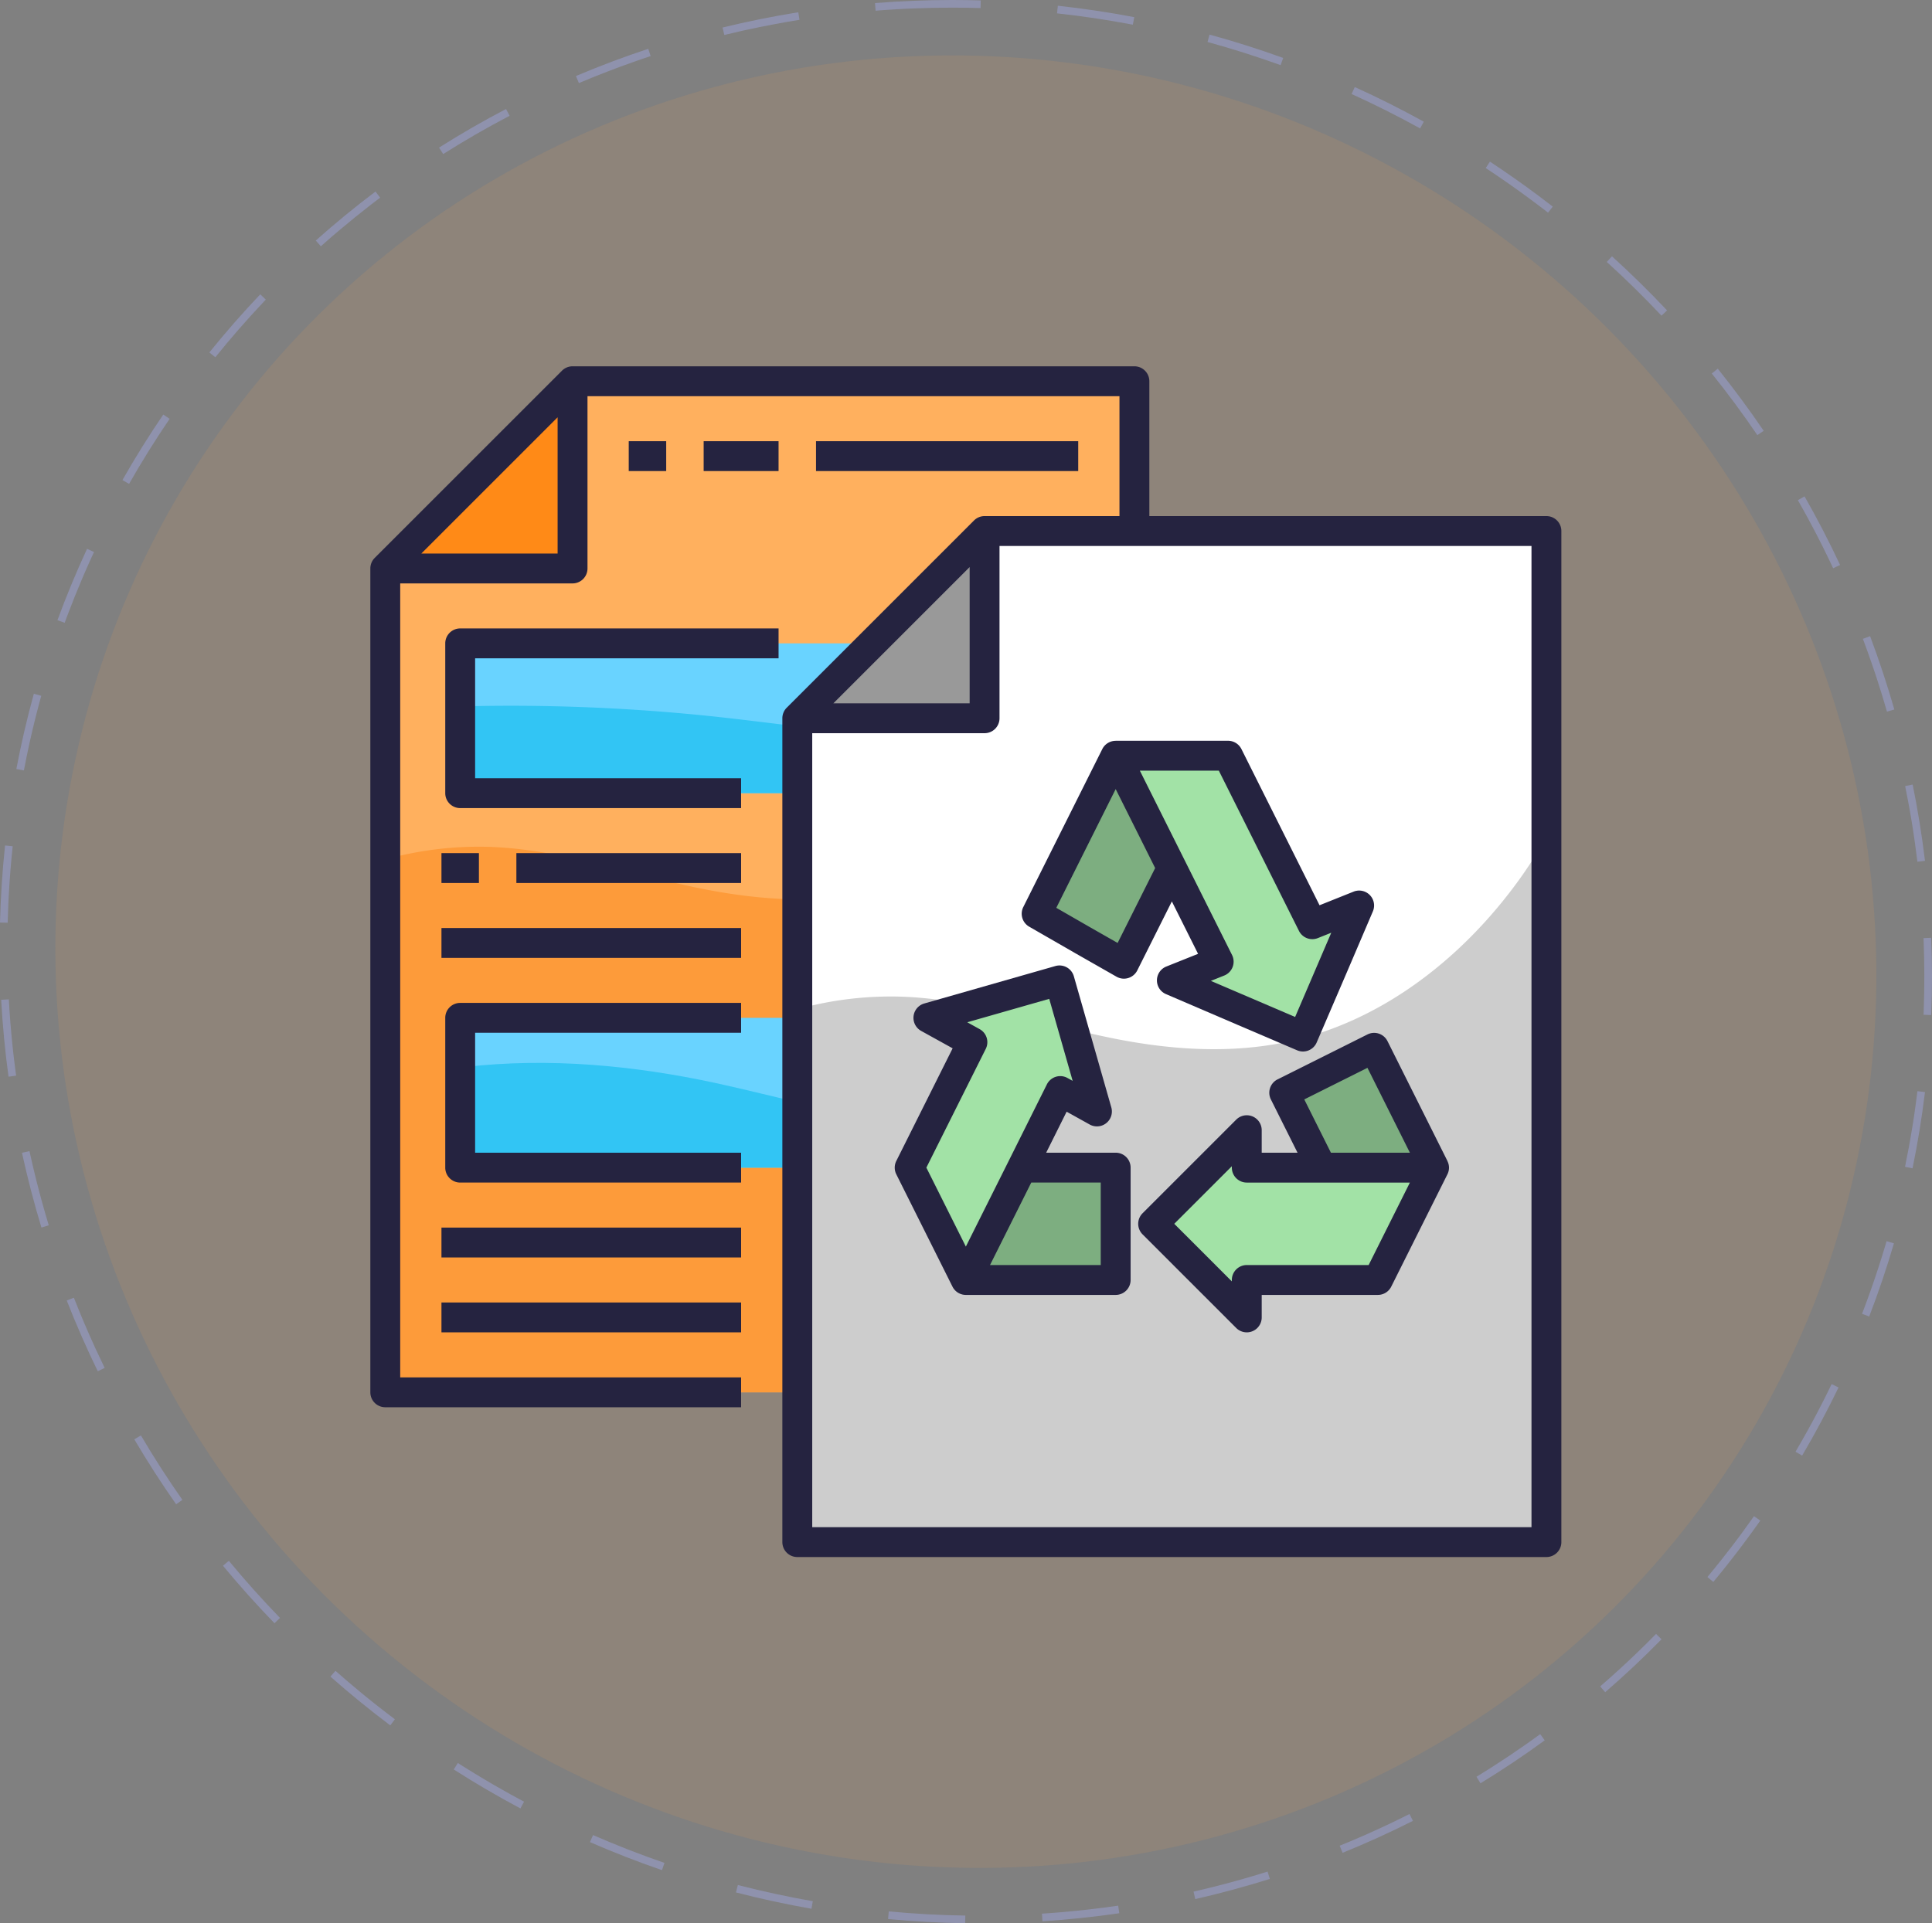 <svg xmlns="http://www.w3.org/2000/svg" width="503.92" height="501.763" viewBox="0 0 503.92 501.763"><rect x="0" y="0" width="503.92" height="501.763" fill="#808080" stroke="none"/><g style="isolation:isolate"><g id="Layer_1" data-name="Layer 1"><ellipse cx="251.961" cy="251.014" rx="235.105" ry="238.804" transform="translate(-99.987 302.398) rotate(-53.218)" style="fill:#d6995c;mix-blend-mode:multiply;opacity:0.16"/><path d="M248.404.118c-6.694 0-13.469.27-20.138.801l.159,1.994q.171-.014.342-.027l.012-.001.101-.008.003-0.0.102-.008.021-.002.082-.006.024-.002.096-.007.021-.002.077-.006.033-.003.071-.005.036-.003.081-.006.041-.003.056-.004.041-.003.085-.006.046-.003.047-.003.053-.004.044-.003.087-.006.041-.003.056-.004.038-.003.132-.01.001-0.0.063-.005.027-.002.065-.005.006-0.0.139-.01.015-.001.072-.005.005-0.0.224-.016.013-.001.226-.016.002-0c1.169-.08,2.335-.152,3.505-.216l.001-0c.179-.01.364-.02.543-.029l.006-0.0.222-.012.016-.001.211-.011.022-.001.063-.003.028-.001.111-.006.028-.001.06-.003.03-.001.062-.003.013-.001.12-.006.036-.002.057-.003.039-.002.084-.004.05-.002L236.507,2.4l.051-.002.045-.002.084-.004.043-.002.055-.003.042-.002.07-.003.049-.002.066-.003.038-.002.072-.003.023-.001.096-.004.027-.001.073-.003.031-.001.096-.004.012-.001.088-.004.023-.001.097-.004.003-0.0.102-.004.022-.001.087-.004.014-.001.106-.004h.001l.104-.004.01-0.0.215-.009.002-0q4.797-.192,9.606-.201h.005l.105-0h.004l.108-0h.006l.096-0.0.019,0h.102l-0-2ZM208.255,3.317c-6.613,1.061-13.26,2.402-19.757,3.985l.474,1.943c1.217-.296,2.428-.582,3.649-.86l.001-0.0.073-.017.009-.002.209-.047.026-.006.06-.014.026-.006.104-.024.035-.008.053-.012.041-.009.076-.017.056-.013.043-.01.054-.012.039-.009.087-.02.028-.006.069-.015.035-.008.082-.018.009-.002.097-.022.023-.005.081-.018.019-.004.099-.022.01-.002.092-.02.015-.003L194.477,7.969l.005-.001c.106-.023.213-.047.319-.07l.001-0q6.846-1.495,13.77-2.606l-.317-1.975ZM169.123,12.855c-6.362,2.104-12.709,4.492-18.866,7.097l.779,1.842q7.203-3.048,14.576-5.631l.001-0.0.217-.076.007-.002.207-.072.016-.006.064-.022.018-.006.128-.044.007-.003.062-.021.027-.009.184-.064.035-.012.053-.018.042-.015.073-.025.051-.017.048-.017.04-.014.055-.019.07-.024.045-.016.049-.017.04-.014.084-.029.023-.008.074-.025.026-.009.076-.026.02-.007.091-.031.024-.008.075-.025.021-.007.094-.032.015-.005.081-.028.022-.008.193-.065.014-.005.096-.033 0-0.0.206-.07.004-.001q.679-.229,1.36-.454l-.628-1.899ZM132.029,28.558c-5.937,3.105-11.813,6.491-17.466,10.065l1.069,1.69q8.481-5.362,17.324-9.983l-.927-1.772ZM97.981,50.088C92.637,54.118,87.395,58.421,82.4,62.879l1.332,1.492c.643-.574,1.293-1.147,1.941-1.714l.002-.002.171-.149.01-.009.164-.142.015-.013.051-.045.013-.011.092-.08.022-.019.047-.04.026-.022.078-.068.024-.021.045-.039.029-.025.056-.049.048-.042.036-.031.039-.033.035-.03.064-.055.035-.03.04-.035.036-.031.051-.044.044-.038.046-.039.032-.027.048-.041.045-.039.05-.043.031-.027.05-.043.025-.021.07-.06.026-.022.054-.046.023-.02.075-.064.013-.011.066-.056.018-.016.078-.066.006-.005.072-.061.019-.016.157-.134.013-.011.079-.067.001-.001.081-.069.013-.011.076-.064.004-.003.083-.071.006-.005.077-.066.008-.006.166-.14.007-.006.167-.141.005-.004q3.978-3.359,8.075-6.528l0-0.0.174-.135.008-.006.173-.133.003-.002.083-.064.006-.005.085-.065.009-.007.074-.057.015-.011.081-.062.011-.008.068-.052.024-.019.077-.059.008-.006.069-.053.028-.021.059-.045.02-.015.072-.055.034-.026.045-.034.032-.025.067-.051.038-.029.04-.031.04-.03.028-.021.084-.064.022-.017.051-.039.015-.011.102-.077.013-.01.056-.043.008-.006.178-.135.006-.004c.123-.093.245-.185.369-.279l-1.204-1.597ZM67.924,76.907c-4.602,4.842-9.071,9.944-13.28,15.164L56.201,93.327q5.969-7.402,12.398-14.223l.007-.008L68.757,78.936l.008-.008.148-.157.011-.012.145-.153.016-.017.068-.072.003-.003.068-.072.023-.024.056-.059.013-.014.055-.058L67.924,76.907ZM42.63,108.267c-3.774,5.542-7.36,11.298-10.659,17.108l1.739.987q4.9-8.631,10.572-16.969l-1.653-1.126ZM22.748,143.297c-2.816,6.073-5.413,12.339-7.719,18.623l1.878.689c.118-.321.23-.626.35-.946l.001-.002.024-.064.006-.017.022-.06.008-.022.02-.053.015-.04.028-.075.015-.041.016-.042.014-.038.016-.043.016-.043.014-.036.021-.057.009-.024.031-.081.007-.019.024-.064.009-.025.024-.063.007-.019.028-.074.004-.011.064-.17.007-.018.027-.071.004-.011q1.789-4.731,3.784-9.408l.001-.002.111-.261.005-.011.03-.071.008-.019.028-.064.009-.021.071-.164.009-.021.026-.061.012-.028.022-.052.014-.033.022-.051.013-.031.033-.075.017-.04.017-.039.018-.043.016-.037.02-.047.012-.027.023-.053.005-.011.053-.122.006-.014.026-.059.007-.016.027-.061.005-.012q1.154-2.654,2.375-5.286l-1.814-.841ZM8.869,181.116c-1.78,6.447-3.315,13.053-4.564,19.635l1.965.373c.899-4.739,1.943-9.477,3.126-14.172L9.398,186.945l.017-.069.003-.011.017-.068.002-.008.056-.219.001-.003.015-.059.007-.027.013-.052.008-.03.013-.053.007-.029.045-.175.01-.038.011-.042.011-.042.011-.042.012-.047.009-.035.014-.054.011-.042.018-.071.008-.029.015-.057.008-.03.015-.058.007-.028.016-.061.006-.024.046-.176.001-.003.022-.084.003-.013.019-.072.005-.019c.031-.119.062-.237.093-.356l.001-.005q.402-1.535.825-3.066l-1.928-.532ZM1.359,220.693C.652,227.341.208,234.108.04,240.806l1.999.05q.061-2.428.17-4.857l0-.001.004-.087.001-.012.004-.081 0-.011.004-.089,0-.001.008-.18.001-.024.003-.063.001-.028.003-.062.001-.028.003-.067.001-.019.004-.087.001-.017.003-.07.002-.031.003-.054.002-.037.002-.05.002-.038.002-.047.002-.04.003-.065.002-.048.003-.055.002-.042.002-.042.002-.047.002-.037.003-.05.002-.034.003-.051.001-.023.006-.123.001-.014.003-.064.001-.017.003-.063.001-.022.003-.061.001-.016.016-.293.001-.011.004-.067.001-.015.004-.068 0-.009c.007-.125.014-.255.021-.379l.001-.009q.345-6.086.99-12.147L1.359,220.693ZM2.342,260.849l-1.997.11c.369,6.677,1.014,13.427,1.917,20.063l1.982-.27-.011-.077-.006-.043-.006-.042-.006-.048-.004-.033-.007-.052-.004-.033-.007-.053-.003-.021-.027-.204-.002-.016-.008-.063-.003-.019-.008-.063-.002-.018-.009-.066-.001-.007-.04-.303-0-.001-.01-.074L4.078,279.51c-.142-1.081-.277-2.168-.404-3.251l-0-.003c-.018-.155-.035-.301-.053-.456l-.002-.014-.008-.067-.001-.012-.008-.069-.001-.008-.025-.218-.001-.01-.007-.06-.003-.024-.007-.06-.002-.022-.007-.06-.002-.019-.024-.211-.001-.009-.007-.059-.003-.029-.006-.053-.004-.032-.006-.052-.004-.034-.006-.05-.004-.034-.01-.089-.004-.039-.005-.048-.004-.037-.005-.049-.004-.037-.005-.046-.005-.042-.005-.044-.007-.068L3.425,274.064l-.007-.065-.004-.033-.006-.056-.003-.032-.006-.055-.003-.032-.007-.062-.003-.024-.019-.176-.002-.017-.008-.071-.002-.021-.008-.073-.001-.013-.009-.082-.001-.008-.029-.272-.001-.011-.008-.077-.002-.015q-.623-5.997-.956-12.019Zm5.383,39.594-1.954.426c1.426,6.536,3.133,13.099,5.074,19.505l1.914-.58c-.558-1.842-1.097-3.698-1.613-5.551l-.003-.01-.018-.066-.004-.014-.017-.063-.005-.017-.054-.195-.006-.022-.012-.044-.012-.043-.011-.039-.012-.043-.011-.04-.014-.052-.008-.03-.046-.169-.005-.02-.018-.065-.007-.024-.018-.067-.004-.016-.022-.08-.001-.005-.049-.179-.001-.004-.023-.086-.001-.004q-1.677-6.167-3.037-12.403Zm11.586,38.243-1.862.73c2.442,6.231,5.165,12.441,8.092,18.458l1.798-.875q-1.094-2.248-2.141-4.514l-.009-.019-.025-.053-.011-.023-.025-.054-.009-.02-.081-.175-.013-.028-.019-.042-.018-.039-.017-.037-.022-.048-.013-.028-.029-.062-.008-.017-.038-.083-0-0-.037-.08-.007-.016-.032-.07-.005-.012-.034-.075-.004-.008q-2.897-6.339-5.432-12.809Zm17.483,35.932L35.071,375.632c3.395,5.765,7.065,11.467,10.907,16.946l1.637-1.148q-5.766-8.223-10.821-16.813Zm22.94,32.715-1.542,1.274c4.259,5.152,8.782,10.204,13.443,15.013l1.436-1.392q-7.003-7.227-13.338-14.896Zm27.806,28.7-1.323,1.5c5.005,4.415,10.259,8.699,15.617,12.734l1.203-1.598q-1.17-.882-2.328-1.774l-.003-.003-.231-.179-.014-.011-.225-.174-.021-.016-.221-.172-.022-.017-.128-.099-.022-.017-.068-.053-.029-.022-.116-.09-.032-.025-.066-.051-.03-.023-.111-.087-.037-.029-.061-.048-.056-.044-.085-.066-.043-.033-.092-.072-.05-.039-.057-.045-.048-.038-.074-.058-.066-.052-.05-.039-.062-.049-.068-.054-.065-.051-.048-.038-.075-.059-.056-.044-.064-.051-.047-.037-.091-.072-.042-.033-.067-.053-.042-.033-.093-.074-.041-.033-.071-.057-.035-.027-.097-.077-.039-.031-.077-.062-.034-.027-.094-.075-.035-.028-.094-.075-.027-.021-.086-.068-.035-.028-.101-.081-.023-.018-.088-.07-.028-.022-.104-.083-.024-.019-.091-.073-.022-.018-.105-.085-.024-.019-.098-.079-.013-.011-.108-.087-.021-.017-.221-.178-.021-.017-.11-.089-.007-.006-.106-.086-.017-.014-.111-.09-.013-.01-.106-.086-.009-.008-.113-.092-.014-.012-.112-.091-.001-.001-.115-.093-.014-.012-.229-.187-.01-.009-.232-.19-.008-.006-.237-.195-.002-.001c-.117-.096-.244-.201-.36-.297l-.001-.001-.239-.198-.001-.001q-3.187-2.635-6.266-5.351Zm31.923,24.044L118.387,461.762c5.649,3.607,11.501,7.031,17.395,10.175l.941-1.765h0q-3.557-1.898-7.075-3.92l-.001-.001-.134-.077-.002-.001q-.336-.193-.67-.387l-.005-.003-.059-.034-.01-.006-.048-.028-.023-.013-.042-.024-.027-.016-.038-.022-.031-.018-.04-.023-.027-.016-.04-.023-.03-.017-.037-.022-.034-.02-.033-.019-.036-.021-.034-.02-.037-.021-.029-.017-.042-.025-.027-.016-.044-.026-.024-.014-.045-.026-.026-.015-.043-.025-.024-.014-.048-.028-.022-.013-.054-.031-.014-.008-.057-.033-.013-.008q-.421-.247-.84-.495l-.004-.002-.068-.04-0-0q-2.952-1.749-5.872-3.585l-.002-.001-.065-.041-.012-.007-.058-.036-.012-.008-.052-.033-.025-.016-.045-.029-.02-.013-.047-.03-.023-.014-.045-.029-.027-.017-.037-.023-.035-.022-.034-.021-.035-.022-.032-.02-.037-.024-.029-.018-.042-.026-.021-.014-.047-.03-.02-.013-.047-.03-.02-.013-.047-.03-.02-.013-.05-.032-.007-.004q-.23-.146-.459-.293Zm35.258,18.806-.799,1.833c6.137,2.676,12.454,5.139,18.777,7.319l.652-1.891q-9.406-3.243-18.63-7.261ZM192.497,491.906l-.5,1.937c6.479,1.673,13.107,3.106,19.699,4.26l.345-1.97q-9.819-1.719-19.544-4.227Zm39.36,6.89-.188,1.991c6.662.628,13.433.996,20.124,1.094l.029-2q-9.98-.146-19.965-1.085Zm59.84-1.501q-7.609,1.106-15.281,1.745l-.01.001-.216.018-.019.002-.067.005-.019.002-.14.011-.004 0-.064.005-.028.002-.197.016-.035.003-.055.004-.043.003-.087.007-.044.003-.052.004-.046.004-.046.004-.084.007-.045.004-.053.004-.043.003-.069.005-.045.004-.07.005-.038.003-.064.005-.034.003-.092.007-.026.002-.076.006-.026.002-.203.015-.015.001-.208.015-.011.001-.098.007-.009.001-.217.016-0,0q-.954.069-1.909.131l.129,1.996c6.681-.433,13.425-1.141,20.044-2.103l-.288-1.979Zm38.957-8.887c-3.599,1.131-7.235,2.183-10.88,3.149l-.005.001-.217.057-.01.003-.217.057-.007.002-.065.017-.023.006-.201.053-.022.006-.062.016-.024.006-.108.028-.03.008-.059.015-.032.008-.103.027-.027.007-.057.015-.035.009-.055.014-.033.009-.096.025-.037.01-.052.013-.041.011L318.081,492l-.056.014-.043.011-.048.012-.045.012-.082.021-.038.01-.057.015-.041.011-.064.016-.037.01-.076.019-.037.01-.065.017-.029.007-.089.023-.031.008-.065.016-.033.008-.079.02-.029.007-.079.02-.029.007-.074.019-.022.006-.094.024-.022.006-.074.019-.03.007-.094.024-.002 0-.093.023-.026.006-.088.022-.007.002-.1.025-.014.003-.091.023-.011.003-.102.025-.003.001-.097.024-.015.004-.098.024-.001 0-.102.025-.013.003-.091.022-.012.003-.102.025-.002.001-.096.024-.017.004-.201.049-.014.003-.097.024-.003.001-.103.025-.011.003-.092.022-.013.003-.204.049-.011.003c-.104.025-.208.05-.312.075l-.005.001-.207.05-.01.002-.208.05-.001 0q-.159.038-.318.076l-.005.001-.21.05-.004.001-.102.024-.003.001-.208.049-.01.002-.207.049-.007.002c-.105.024-.21.049-.315.073l-.005.001-.209.049-.008.002-.102.024-.001 0-.106.025-.003.001-.099.023-.01.002-.204.047-.014.003-.203.047-.011.003-.096.022-.006.001-.021.005.445,1.95c6.531-1.489,13.077-3.261,19.455-5.266l-.6-1.908Zm37.025-15.022q-.924.465-1.85.923l-.002.001q-.496.244-.992.487l-.001.001-.195.095-.007.003q-.246.12-.492.239l-.005.002-.196.095-.003.001-.097.047-.002.001-.197.095-.004.002-.196.094-.005.002q-.247.119-.494.237l-.004.002q-.247.118-.494.235l-.007.003-.193.092-.008.004q-.146.069-.292.138l-.006.003-.192.091-.011.005-.191.09-.009.004-.086.041-.013.006-.095.045-.001 0-.093.044-.012.006-.19.089-.013.006-.193.09-.001 0-.094.044-.01.004-.19.088-.013.006-.193.089-.003.002-.092.042-.01.005-.191.088-.012.005-.19.088-.012.005-.092.042-.003.001-.098.045-.004.002-.092.042-.008.004-.192.088-.012.005-.192.088-.008.004-.087.04-.013.006-.191.087-.011.005-.192.087-.01.005-.091.041-.004.002-.098.044-.005.002-.089.04-.015.007-.188.085-.015.007-.088.04-.006.003-.096.043-.011.005-.084.038-.015.007-.189.085-.014.006-.19.085-.014.006-.087.039-.008.004-.098.044-.003.001-.092.041-.013.006-.192.086-.009.004-.094.042-.002.001-.098.044-.006.003-.089.04-.013.006-.194.086-.007.003-.197.087-.006.003-.097.043-.001.001-.199.087-.005.002-.197.086-.006.003q-.15.066-.3.131l-.001 0q-.202.088-.405.176l-.001 0q-2.746,1.192-5.517,2.316l.752,1.853c6.209-2.519,12.385-5.321,18.356-8.33l-.9-1.786Zm34.09-20.84q-.931.68-1.867,1.35l-.003.002-.087.062-.003.002-.089.063-.005.003-.079.056-.014.01-.084.06-.008.006-.072.051-.025.018-.073.052-.011.008-.073.052-.031.022-.052.037-.031.022-.069.049-.041.029-.037.026-.041.029-.042.03-.071.05-.031.022-.047.033-.026.018-.095.067-.016.012-.055.039-.016.011-.18.127-.004.003-.188.133-.002.002q-4.16,2.925-8.425,5.665l-.007.005-.183.117-.02.013-.171.109-.027.017-.05.032-.026.016-.085.055-.034.022-.043.027-.041.026-.055.035-.058.037-.033.021-.054.035-.028.018-.079.05-.023.014-.061.039-.029.019-.166.105-.02.012-.176.111-.007.004q-1.568.992-3.149,1.958l1.043,1.706c5.715-3.493,11.351-7.265,16.754-11.212l-1.18-1.615Zm30.214-26.146q-1.17,1.194-2.354,2.37l-.003.003-.158.157-.007.007-.156.154-.008.008-.073.072-.005.005-.075.074-.013.013-.064.063-.015.014-.071.07-.018.018-.054.053-.024.023-.067.066-.023.023-.049.048-.028.027-.066.065-.02.02-.05.049-.03.029-.051.05-.032.031-.054.052-.03.029-.043.042-.041.04-.048.047-.037.036-.033.032-.056.055-.039.038-.04.039-.027.026-.041.04-.021.021-.079.077-.023.022-.045.044-.006.006-.097.095-.014.014-.05.048-.007.007-.097.094-.013.013-.051.049-.005.005-.163.158-.004.004-.166.16-.001.001q-4.755,4.589-9.723,8.887l1.309,1.512c5.058-4.377,10-9.023,14.688-13.808l-1.429-1.4Zm25.549-30.722q-1.23,1.749-2.493,3.481l-.002.003c-.113.155-.218.299-.331.453l-.005.006-.058.079-.013.018-.051.07-.015.02-.05.068-.016.021-.052.071-.012.017-.057.077-.008.011-.131.178-.009.013-.054.073-.019.026-.044.06-.023.031-.042.057-.022.029-.044.06-.02.028-.046.062-.019.025-.051.069-.013.018-.064.087-.012.016-.052.07-.022.029-.042.057-.026.035-.037.049-.029.039-.037.049-.028.037-.037.05-.026.035-.041.055-.024.032-.064.085h0l-.066.088-.02.026-.046.062-.024.032-.044.059-.022.03-.046.061-.022.029-.052.069-.014.019-.068.09-.004.006-.063.084-.015.02-.05.066-.023.03-.046.061-.02.027-.05.066-.017.022-.136.181-.004.006-.064.084-.011.015-.057.075-.015.019-.055.072-.013.017-.059.077-.01.013q-.105.138-.209.275l-.006.007-.064.084-.007.01-.067.088-.001.001q-2.605,3.413-5.306,6.708l-.003.004-.069.084-.007.008-.064.078-.01.012-.144.175-.006.008-.062.076-.024.029-.042.051-.033.04-.034.042-.037.044-.029.035-.041.05-.018.021c-.081.097-.157.19-.238.288l-.001.001c-.084.101-.17.204-.253.305l1.538,1.279c2.728-3.282,5.412-6.684,7.975-10.114,1.448-1.937,2.887-3.921,4.276-5.896l-1.636-1.15Zm20.248-34.451q-.556,1.153-1.126,2.303l-0.0 0-.034.069-.001.001c-.047.094-.088.178-.135.271l-.005.01-.031.062-.004.009-.132.265-.006.013-.029.057-.01.02-.091.181-.008.017-.022.045-.018.036-.021.042-.018.035-.021.042-.018.036-.035.07-.022.044-.017.034-.022.045-.018.035-.024.047-.016.032-.031.061-.009.017-.039.077-.014.027-.027.054-.015.03-.026.051-.014.028-.03.059-.011.021-.039.078-.01.02-.031.061-.011.022-.033.065-.008.016-.039.078-.002.003-.043.085-.002.003-.04.078-.008.016-.034.067-.008.016-.038.074-.004.009-.084.164-.008.016-.034.067-.008.016-.126.247-.007.014-.036.071-.006.011-.04.077-.003.006-.086.167-.005.01-.039.075-.004.009-.042.08-.001.002-.088.17-.003.005-.039.076-.006.012-.039.075-.004.008-.087.168-.003.006-.041.079-.004.007-.132.254-.001.002-.041.079-.005.01-.039.075-.005.009-.088.169-.001.002-.043.083-.002.004-.042.081-.002.005-.133.253-.004.007-.04.077-.004.008c-.044.083-.088.167-.132.25l-.007.013-.036.069-.008.014-.087.165-.004.007-.039.074-.008.016-.036.068-.008.016-.087.164-.003.005-.041.077-.007.013-.036.068-.009.017-.131.245-.007.013-.036.067-.01.019-.04.076-.001.002-.046.085,0,0-.044.081-.007.012-.037.069-.008.016-.04.075-.003.005-.088.163-.011.021-.031.057-.015.028-.031.057-.011.021-.043.08-.001.002-.042.078-.01.018-.032.059-.015.027-.03.055-.014.025-.039.071-.013.024-.032.058-.019.034-.023.043-.02.038-.023.042-.018.033-.029.054-.025.046-.028.052-.02.037-.021.039-.022.04-.021.039-.021.039-.021.038-.04.074-.019.035-.023.041-.019.035-.025.045-.015.028-.027.049-.012.021-.06.109-.007.013-.03.054-.01.019-.03.054-.012.021-.03.055-.004.008-.108.196-.003.005-.035.063-.005.009-.034.062-.003.006c-.051.092-.095.173-.147.265l-.005.009q-1.517,2.738-3.11,5.449l1.724,1.014c3.396-5.777,6.591-11.76,9.496-17.783l-1.801-.869ZM492.115,323.933l-.007.023-.009.029-.016.053-.01.034-.015.05-.02.067-.013.044-.015.051-.009.03-.015.05-.009.032-.015.05-.009.032-.015.049-.007.024-.035.12-.003.01-.018.06-.006.02-.017.059-.006.022-.018.061-.001.005-.065.217-.001.004-.021.07-.002.007-.021.071-0.0.001c-1.113,3.725-2.322,7.444-3.619,11.128l-.001.002c-.045.127-.084.238-.129.366l-.001.004-.024.068-.003.009c-.042.12-.086.242-.129.362l-.001.003-.025.069-.004.01-.099.277-.006.016-.022.061-.006.016-.022.061-.007.018-.069.192-.007.018-.019.054-.01.028-.018.05-.012.032-.017.048-.012.035-.063.174-.009.026-.018.049-.012.033-.018.049-.011.029-.019.053-.005.014-.04.111-.01.028-.017.046-.013.035-.017.046-.013.036-.017.046-.012.032-.018.049-.016.043-.026.071-.015.042-.015.042-.015.041-.014.039-.016.044-.015.041-.018.048-.012.034-.028.075-.013.036-.018.048-.013.036-.016.044-.015.04-.017.047-.013.034-.029.079-.008.022-.022.059-.014.037-.017.045-.015.04-.016.044-.013.036-.02.055-.01.028-.03.081-.007.02-.023.062-.011.029-.021.058-.01.026-.022.06-.009.024-.031.082-.002.005-.028.076-.012.033-.019.051-.012.031-.02.053-.012.032-.023.063-.007.018-.031.081-.01.027-.022.058-.011.029-.02.052-.013.034-.019.051-.012.032-.02.054-.016.043-.025.065-.01.027-.022.057-.012.031-.021.054-.01.028-.022.058-.01.026L486.051,342l-.003.008-.028.073-.011.028-.022.057-.01.027-.022.057-.01.027-.028.074-.003.008-.032.085-.007.017-.025.066-.01.025-.022.058-.011.029-.023.061-.008.02-.032.084-.001.002-.027.07,1.867.717c2.4-6.246,4.571-12.671,6.451-19.099l-1.92-.562Zm8.041-39.138q-.376,3.096-.831,6.182l-.001.006-.011.074-0.0.002-.045.306-0.0.002-.01.069-.002.014-.01.067-.002.013-.01.067-.002.013-.032.21-.002.014-.009.059-.004.027-.008.054-.005.03-.008.053-.005.033-.015.096-.005.033-.007.047-.006.038-.007.045-.006.041-.007.044-.006.041-.007.044-.007.044-.01.065-.009.055-.006.039-.007.046-.006.039-.008.049-.006.038-.007.048-.006.038-.009.06-.004.024-.013.085-.004.024-.01.062-.005.03-.009.057-.005.031-.01.063-.003.022-.028.178-.002.011-.012.074-.004.023-.011.067-.003.021-.011.072-.003.016-.029.179-.002.012-.012.075-.003.019-.012.072-.003.017-.013.081-.001.006-.03.184-0.0.002-.014.086-.002.012-.013.079-.002.012-.014.084-.001.005-.03.184-0.0.002-.014.087-.002.01-.013.081-.002.011-.045.272-.001.007-.013.081-.002.015-.013.079-.002.01-.046.274-0.0.001-.015.086-.002.012-.013.08-.002.011-.046.27-.002.012-.013.078-.002.014-.014.081-.001.008-.047.273-.001.008-.014.081-.002.014-.013.075-.003.016-.046.267-.003.017-.012.068-.004.026-.011.064-.004.024-.013.071-.003.016-.015.086-.004.021-.012.066-.005.029-.01.058-.005.029-.011.061-.005.026-.014.077-.001.008-.015.087-.004.024-.011.062-.005.03-.01.057-.006.031-.01.057-.006.032-.009.05-.01.054-.011.063-.007.038-.009.048-.008.043-.007.04-.009.047-.006.035-.009.05-.006.035-.033.182-.004.025-.011.058-.004.023-.011.06-.004.02-.012.064v0l-.04.219-.003.016-.012.065-.003.014-.013.068-.001.007q-.44,2.382-.928,4.757l1.959.402c1.345-6.549,2.437-13.243,3.246-19.895l-1.985-.241Zm3.6-40.006-1.998.081q.383,9.478.044,18.974l-0.0.008-.002.064-.001.023-.002.059-.001.024-.002.06-.001.016-.008.202-.001.025-.002.053-.001.035-.002.047-.002.044-.002.04-.002.056-.001.03-.003.085-.001.022-.003.065-.001.028-.001.035,1.998.08c.267-6.68.266-13.462-.005-20.156Zm-4.837-39.986-1.96.397q.43,2.119.823,4.244l.001.006.015.081.003.015.014.077.002.011.033.18 0.0.002.015.081.005.026.012.064.004.024.012.068.003.018.015.084.001.003.016.089.002.013.013.073.004.024.011.062.005.03.01.054.006.032.01.054.006.034.015.082.005.026.01.057.007.04.008.045.008.042.007.041.008.043.008.044.007.042.005.03.018.1.005.031.009.05.006.034.009.053.005.029.01.054.005.026.036.204.002.009.011.06.004.025.01.057.004.024.01.057.005.027.035.204.002.009.01.058.005.027.01.057.004.024.01.056.005.026.036.209.001.004.011.061.004.023.01.061.003.018.011.063.003.018.048.281.003.02.011.063.003.017.011.064.003.015.048.287.003.016.01.061.004.022.01.058.004.026.046.279.003.016.011.065.003.015.011.064.003.017.047.283.003.019.01.062.003.019.01.061.004.024.01.06.001.009.033.203.004.027.009.055.005.029.009.053.005.029.009.056.003.02.031.195.004.026.009.055.004.027.009.055.004.028.009.058.002.011.033.207.003.02.009.059.004.025.009.056.004.026.009.058.003.021.031.195.004.023.009.057.004.026.009.056.005.029.008.054.004.025.029.19.004.027.009.057.004.025.009.057.004.026.009.058.003.021.03.199.003.021.008.054.005.03.008.05.006.037.007.049.004.029.027.182.005.033.008.053.004.03.008.053.004.029.009.057.003.022.009.058.003.018.018.122.003.019.009.058.004.025.008.055.005.032.008.052.004.027.028.192.003.022.008.057.004.027.008.055.004.028.008.057.004.024.008.057.003.018.018.123.003.018.008.057.004.026.008.054.004.031.008.055.003.021.031.216 0.0.002.009.063.003.02.008.059.003.024.009.062.002.015.009.067 0.0 0.0.043.305.001.008.01.073 0.0 0c.213,1.528.41,3.037.596,4.568l1.986-.24c-.804-6.64-1.886-13.334-3.217-19.896ZM487.807,166.091l-1.873.702q1.224,3.263,2.353,6.547l.003.007.023.068.003.007c.041.119.082.239.122.357l.005.014.021.061.007.019.021.061.002.006.07.205.005.016.021.062.005.015.021.061.006.017.021.062.002.006.068.202.007.02.019.058.007.021.019.055.009.028.018.053.006.017.036.107.01.029.015.045.012.036.016.049.011.031.016.048.011.033.016.048.011.033.035.105.005.014.017.05.012.035.014.041.014.043.013.039.016.048.011.034.019.056.016.049.019.057.01.031.017.052.011.034.017.05.011.032.019.056.009.027.054.164.009.028.019.056.01.029.018.054.01.031.019.059.008.023.056.169.005.014.023.071.007.02.022.067.006.018.026.078.002.006.057.174.004.011.025.076.004.012.027.082.001.002q1.356,4.172,2.565,8.383l1.922-.552c-1.846-6.431-3.974-12.87-6.324-19.136Zm-17.089-36.47-1.738.99c1.497,2.629,2.95,5.292,4.347,7.965l.003.006.034.066.002.004c.059.112.118.226.176.338l.006.012.031.059.007.014.031.059.004.008.097.188.01.02.025.049.015.029.025.049.011.022.09.173.012.023.024.047.015.028.024.047.016.03.024.047.013.026.085.165.015.029.024.046.016.03.023.045.015.03.025.049.008.015.048.093.018.034.02.039.021.041.019.037.019.038.021.04.02.039.02.038.028.055.027.054.02.039.02.04.019.037.021.042.02.04.017.034.028.054.012.024.039.076.013.025.026.051.017.033.025.049.015.029.028.054.012.024.08.158.01.02.03.06.011.021.031.061.01.02.037.074.002.004.042.083.002.003.039.078.006.011.035.07.007.015.036.073.004.008.125.25.003.006.04.081.001.001q1.438,2.876,2.799,5.781l1.811-.849c-2.839-6.06-5.958-12.081-9.268-17.896ZM448.08,96.308l-1.56,1.252q6.291,7.841,11.886,16.08l1.654-1.124c-3.76-5.533-7.791-10.986-11.981-16.208Zm-27.599-29.327-1.344,1.481q7.456,6.771,14.264,14.009l1.456-1.371c-4.579-4.864-9.415-9.615-14.376-14.119ZM388.659,42.292l-1.1,1.67q6.101,4.02,12.042,8.436l.015.011.179.133.027.02.048.036.057.042.05.037.051.038.034.026.081.061h0l.094.07.056.042.031.023q.682.511,1.36,1.025l.005.004.136.103.027.02.057.043.049.037.048.036.094.072.024.018.086.066.02.015c.497.38.986.755,1.48,1.138l.005.004.09.07.02.016,1.226-1.58c-1.221-.947-2.469-1.898-3.709-2.824-4.128-3.086-8.395-6.083-12.681-8.908ZM353.403,22.825l-.826,1.821q9.049,4.105,17.869,8.971l.967-1.751c-5.864-3.239-11.924-6.281-18.01-9.042Zm-37.879-13.684-.528,1.929q9.603,2.63,19.06,6.043l.68-1.881c-6.295-2.274-12.758-4.324-19.211-6.091ZM275.959,1.615l-.217,1.988q9.914,1.081,19.775,2.954l.374-1.965c-6.573-1.25-13.279-2.252-19.932-2.977ZM248.42.118h-.015l0,2h.113l.036,0,.069,0,.065 0.0.054 0.0.053 0.0.037 0.0.112 0.0.021 0.0.067 0.0.019,0q3.372.008,6.746.107L255.853.227C253.388.155,250.887.118,248.42.118Z" transform="translate(-0.04 -0.118)" style="fill:#8f92ad"/><path d="M100.53,363.368H295.925V99.58H149.379l-48.849,48.849Z" transform="translate(-0.04 -0.118)" style="fill:#ffb05e"/><polygon points="149.339 99.462 149.339 148.311 100.49 148.311 149.339 99.462" style="fill:#ff8a17"/><path d="M288.765,190.607c-14.698,20.356-35.78,36.956-60.331,42.216-14.661,3.141-29.951,2.166-44.666-.711-18.192-3.557-35.924-9.994-54.434-10.982a90.845,90.845,0,0,0-28.804,3.22V363.368H295.925V179.553C293.684,183.325,291.342,187.038,288.765,190.607Z" transform="translate(-0.04 -0.118)" style="fill:#fd9b3a"/><rect x="120.03" y="167.851" width="146.546" height="39.08" style="fill:#69d3ff"/><path d="M189.122,187.363a503.526,503.526,0,0,0-60.619-3.094q-4.211.039-8.433.167v22.614H266.616V187.293a57.076,57.076,0,0,1-6.388,1.815C236.972,194.321,212.807,190.011,189.122,187.363Z" transform="translate(-0.04 -0.118)" style="fill:#32c5f4"/><rect x="120.03" y="265.55" width="146.546" height="39.08" style="fill:#69d3ff"/><path d="M233.489,291.759c-15.859-1.021-31.211-5.72-46.746-9.072-21.404-4.618-43.507-6.694-65.263-4.211-.472.054-.94.142-1.411.2V304.748H266.616V286.445C256.47,291.049,244.731,292.483,233.489,291.759Z" transform="translate(-0.04 -0.118)" style="fill:#32c5f4"/><path d="M207.997,402.447H403.392V138.66H256.846l-48.849,48.849Z" transform="translate(-0.04 -0.118)" style="fill:#fff"/><polygon points="256.806 138.541 256.806 187.391 207.957 187.391 256.806 138.541" style="fill:#999"/><path d="M396.232,229.687c-14.698,20.356-35.78,36.956-60.331,42.216-14.661,3.141-29.951,2.166-44.666-.711-18.192-3.557-35.924-9.994-54.434-10.982a90.845,90.845,0,0,0-28.804,3.22V402.447H403.392v-183.815C401.151,222.404,398.809,226.118,396.232,229.687Z" transform="translate(-0.04 -0.118)" style="fill:#cdcdcd"/><polygon points="291 319.285 291 333.939 251.921 333.939 266.576 304.63 291 304.63 291 319.285" style="fill:#7dae80"/><polygon points="358.411 273.366 374.043 304.63 344.733 304.63 334.964 285.09 344.733 280.205 358.411 273.366" style="fill:#7dae80"/><polygon points="291 197.161 305.655 226.47 293.149 251.433 282.353 245.278 270.386 238.39 291 197.161" style="fill:#7dae80"/><polygon points="281.67 274.441 286.115 289.975 276.541 284.65 266.576 304.63 251.921 333.939 237.266 304.63 253.631 271.9 242.151 265.551 276.346 255.781 281.67 274.441" style="fill:#a2e2a6"/><polygon points="374.043 304.63 359.388 333.939 325.194 333.939 325.194 343.71 300.77 319.285 325.194 294.86 325.194 304.63 344.733 304.63 374.043 304.63" style="fill:#a2e2a6"/><polygon points="354.503 236.24 347.762 252.019 339.848 270.436 324.315 263.792 305.655 255.781 317.866 250.896 305.655 226.47 291 197.161 320.309 197.161 342.291 241.125 354.503 236.24" style="fill:#a2e2a6"/><path d="M403.392,134.764H299.821V99.58a3.895,3.895,0,0,0-3.896-3.895H149.38a3.883,3.883,0,0,0-2.755,1.141l-48.849,48.849a3.896,3.896,0,0,0-1.141,2.755l0.0.001V363.368a3.895,3.895,0,0,0,3.896,3.895h92.812v-7.791H104.426V152.326h44.953a3.896,3.896,0,0,0,3.896-3.896V103.476H292.029v31.288h-35.182a3.883,3.883,0,0,0-2.756,1.141l-48.849,48.849a3.896,3.896,0,0,0-1.141,2.755l0.0.001V402.447a3.895,3.895,0,0,0,3.896,3.895h195.395a3.895,3.895,0,0,0,3.895-3.896V138.66A3.896,3.896,0,0,0,403.392,134.764Zm-257.908,9.77H109.935l35.548-35.549Zm107.467,3.53V183.614H217.402Zm146.546,250.487H211.893V191.405h44.953a3.896,3.896,0,0,0,3.895-3.896V142.555H399.496Z" transform="translate(-0.04 -0.118)" style="fill:#252340"/><path d="M356.709,270.001l-23.447,11.724-.001 0a3.895,3.895,0,0,0-1.741,5.226l6.951,13.902h-9.341v-5.874a3.896,3.896,0,0,0-6.65-2.754l-24.424,24.425a3.895,3.895,0,0,0,0,5.509L322.479,346.582a3.895,3.895,0,0,0,2.756,1.141l-0,0a3.895,3.895,0,0,0,3.895-3.896V337.954h30.299a3.896,3.896,0,0,0,3.484-2.154l14.655-29.31a3.894,3.894,0,0,0,.411-1.743,3.854,3.854,0,0,0-.425-1.735l.014-.007-15.632-31.263-.002-.003A3.894,3.894,0,0,0,356.709,270.001Zm.312,60.162H325.233a3.895,3.895,0,0,0-3.895,3.896v.365l-15.019-15.02,15.019-15.02v.366a3.895,3.895,0,0,0,3.896,3.895h42.546Zm10.759-29.31H347.181l-6.951-13.902,16.479-8.24Z" transform="translate(-0.04 -0.118)" style="fill:#252340"/><path d="M291.04,300.853H272.912l5.336-10.699,6.013,3.344a3.896,3.896,0,0,0,5.639-4.476l-9.769-34.192-0-.001a3.896,3.896,0,0,0-4.816-2.676l-34.194,9.77a3.896,3.896,0,0,0-.815,7.155l8.209,4.542-14.693,29.387a3.896,3.896,0,0,0,0,3.484l14.655,29.31a3.896,3.896,0,0,0,3.484,2.154h39.08a3.895,3.895,0,0,0,3.895-3.896V304.748A3.895,3.895,0,0,0,291.04,300.853Zm-49.378,3.896,15.493-30.987a3.895,3.895,0,0,0-1.598-5.151l-3.229-1.787,21.381-6.109,6.111,21.397-1.345-.748q-.077-.043-.155-.082h-0a3.895,3.895,0,0,0-5.224,1.747l-9.964,19.977L251.961,325.347Zm45.482,25.414H258.264l10.759-21.519h18.121Z" transform="translate(-0.04 -0.118)" style="fill:#252340"/><path d="M268.483,241.885l11.981,6.896,10.796,6.155a3.895,3.895,0,0,0,1.93.511l-0.0 0a3.897,3.897,0,0,0,3.483-2.15l9.019-18.003,6.838,13.676-8.281,3.312a3.895,3.895,0,0,0-.09,7.196l18.665,8.013,15.534,6.643a3.891,3.891,0,0,0,5.111-2.043l7.917-18.424,6.741-15.778a3.896,3.896,0,0,0-5.029-5.148l-8.884,3.554-20.379-40.758a3.895,3.895,0,0,0-3.484-2.154H291.04v.015a3.882,3.882,0,0,0-3.484,2.138l-20.614,41.229A3.895,3.895,0,0,0,268.483,241.885Zm70.364,1.101a3.894,3.894,0,0,0,4.931,1.875l3.494-1.398-9.427,21.979-21.979-9.416,3.488-1.395q.15-.06.295-.133a3.895,3.895,0,0,0,1.742-5.226l-12.212-24.425-0.0 0v-0L297.343,201.175h20.599Zm-47.807-36.996L301.338,226.588,291.548,246.131,284.337,242.02l-8.784-5.055Z" transform="translate(-0.04 -0.118)" style="fill:#252340"/><path d="M116.174,167.97v39.08A3.896,3.896,0,0,0,120.07,210.945h73.273v-7.791H123.966V171.865h79.147V164.074H120.07A3.896,3.896,0,0,0,116.174,167.97Z" transform="translate(-0.04 -0.118)" style="fill:#252340"/><path d="M116.174,265.669v39.08a3.896,3.896,0,0,0,3.896,3.895h73.273v-7.791H123.966V269.564h69.377V261.773H120.07A3.895,3.895,0,0,0,116.174,265.669Z" transform="translate(-0.04 -0.118)" style="fill:#252340"/><rect x="115.145" y="222.575" width="9.77" height="7.791" style="fill:#252340"/><rect x="134.685" y="222.575" width="58.618" height="7.791" style="fill:#252340"/><rect x="115.145" y="242.115" width="78.158" height="7.791" style="fill:#252340"/><rect x="115.145" y="339.814" width="78.158" height="7.791" style="fill:#252340"/><rect x="115.145" y="320.274" width="78.158" height="7.791" style="fill:#252340"/><rect x="163.994" y="115.106" width="9.77" height="7.791" style="fill:#252340"/><rect x="183.533" y="115.106" width="19.539" height="7.791" style="fill:#252340"/><rect x="212.842" y="115.106" width="68.388" height="7.791" style="fill:#252340"/></g></g></svg>